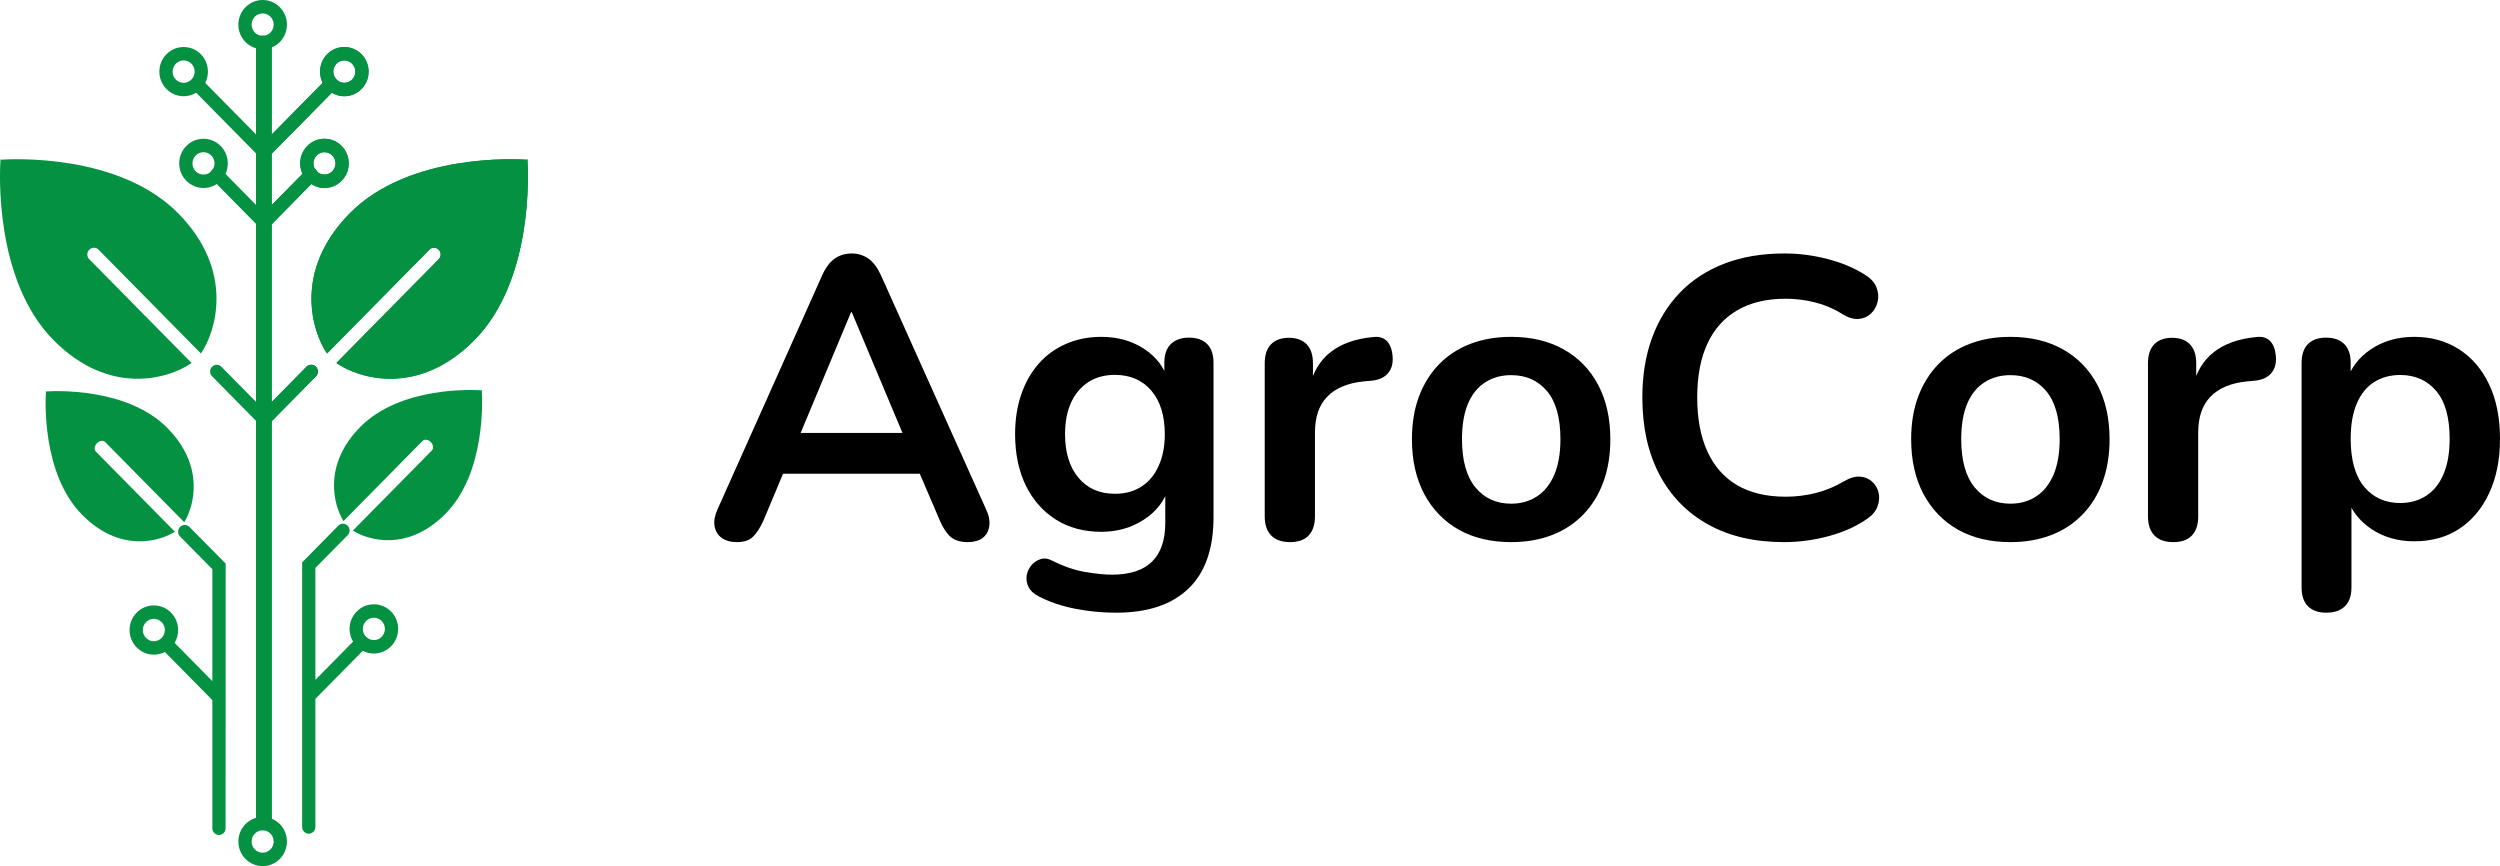 <svg width="127" height="44" viewBox="0 0 127 44" fill="none" xmlns="http://www.w3.org/2000/svg">
<path fill-rule="evenodd" clip-rule="evenodd" d="M13.343 1.819C13.652 1.819 13.903 1.565 13.903 1.251C13.903 0.937 13.652 0.682 13.343 0.682C13.033 0.682 12.782 0.937 12.782 1.251C12.782 1.565 13.033 1.819 13.343 1.819ZM13.343 2.501C14.024 2.501 14.576 1.941 14.576 1.251C14.576 0.56 14.024 0 13.343 0C12.662 0 12.109 0.56 12.109 1.251C12.109 1.941 12.662 2.501 13.343 2.501Z" fill="#049141"/>
<path fill-rule="evenodd" clip-rule="evenodd" d="M13.343 43.318C13.652 43.318 13.903 43.063 13.903 42.749C13.903 42.435 13.652 42.181 13.343 42.181C13.033 42.181 12.782 42.435 12.782 42.749C12.782 43.063 13.033 43.318 13.343 43.318ZM13.343 44C14.024 44 14.576 43.44 14.576 42.749C14.576 42.059 14.024 41.499 13.343 41.499C12.662 41.499 12.109 42.059 12.109 42.749C12.109 43.44 12.662 44 13.343 44Z" fill="#049141"/>
<path fill-rule="evenodd" clip-rule="evenodd" d="M17.056 4.022C17.188 4.156 17.188 4.372 17.056 4.505L13.679 7.929L13.679 10.546L15.572 8.627C15.703 8.494 15.916 8.494 16.047 8.627C16.179 8.76 16.179 8.976 16.047 9.109L13.679 11.511L13.679 41.612C13.679 41.801 13.528 41.953 13.343 41.953C13.157 41.953 13.006 41.801 13.006 41.612L13.006 2.16C13.006 1.972 13.157 1.819 13.343 1.819C13.528 1.819 13.679 1.972 13.679 2.16L13.679 6.965L16.581 4.022C16.712 3.889 16.925 3.889 17.056 4.022Z" fill="#049141"/>
<path d="M13.679 21.516V20.551L15.572 18.632C15.703 18.499 15.916 18.499 16.047 18.632C16.179 18.765 16.179 18.981 16.047 19.115L13.679 21.516Z" fill="#049141"/>
<path fill-rule="evenodd" clip-rule="evenodd" d="M16.482 8.868C16.792 8.868 17.043 8.614 17.043 8.3C17.043 7.986 16.792 7.731 16.482 7.731C16.173 7.731 15.922 7.986 15.922 8.3C15.922 8.614 16.173 8.868 16.482 8.868ZM16.482 9.55C17.163 9.55 17.716 8.99 17.716 8.3C17.716 7.609 17.163 7.049 16.482 7.049C15.801 7.049 15.249 7.609 15.249 8.3C15.249 8.99 15.801 9.55 16.482 9.55Z" fill="#049141"/>
<path fill-rule="evenodd" clip-rule="evenodd" d="M17.491 4.207C17.801 4.207 18.052 3.952 18.052 3.638C18.052 3.324 17.801 3.07 17.491 3.07C17.182 3.07 16.931 3.324 16.931 3.638C16.931 3.952 17.182 4.207 17.491 4.207ZM17.491 4.889C18.172 4.889 18.725 4.329 18.725 3.638C18.725 2.948 18.172 2.388 17.491 2.388C16.81 2.388 16.258 2.948 16.258 3.638C16.258 4.329 16.81 4.889 17.491 4.889Z" fill="#049141"/>
<path fill-rule="evenodd" clip-rule="evenodd" d="M17.056 4.022C17.188 4.156 17.188 4.372 17.056 4.505L13.679 7.929L13.679 10.546L15.572 8.627C15.703 8.494 15.916 8.494 16.047 8.627C16.179 8.76 16.179 8.976 16.047 9.109L13.679 11.511L13.679 41.612C13.679 41.801 13.528 41.953 13.343 41.953C13.157 41.953 13.006 41.801 13.006 41.612L13.006 2.16C13.006 1.972 13.157 1.819 13.343 1.819C13.528 1.819 13.679 1.972 13.679 2.16L13.679 6.965L16.581 4.022C16.712 3.889 16.925 3.889 17.056 4.022Z" fill="#049141"/>
<path d="M13.679 21.516V20.551L15.572 18.632C15.703 18.499 15.916 18.499 16.047 18.632C16.179 18.765 16.179 18.981 16.047 19.115L13.679 21.516Z" fill="#049141"/>
<path d="M16.613 17.957L21.816 12.681C21.943 12.551 22.154 12.554 22.285 12.687C22.416 12.82 22.419 13.033 22.291 13.163L17.088 18.439C18.19 19.215 21.23 20.188 24.108 17.27C27.124 14.211 26.832 8.671 26.796 8.135L26.815 8.116C26.815 8.116 26.808 8.115 26.795 8.114C26.794 8.101 26.793 8.093 26.793 8.093L26.774 8.113C26.246 8.076 20.782 7.78 17.766 10.838C14.888 13.757 15.847 16.84 16.613 17.957Z" fill="#049141"/>
<path fill-rule="evenodd" clip-rule="evenodd" d="M16.482 8.868C16.792 8.868 17.043 8.614 17.043 8.3C17.043 7.986 16.792 7.731 16.482 7.731C16.173 7.731 15.922 7.986 15.922 8.3C15.922 8.614 16.173 8.868 16.482 8.868ZM16.482 9.55C17.163 9.55 17.716 8.99 17.716 8.3C17.716 7.609 17.163 7.049 16.482 7.049C15.801 7.049 15.249 7.609 15.249 8.3C15.249 8.99 15.801 9.55 16.482 9.55Z" fill="#049141"/>
<path fill-rule="evenodd" clip-rule="evenodd" d="M17.491 4.207C17.801 4.207 18.052 3.952 18.052 3.638C18.052 3.324 17.801 3.07 17.491 3.07C17.182 3.07 16.931 3.324 16.931 3.638C16.931 3.952 17.182 4.207 17.491 4.207ZM17.491 4.889C18.172 4.889 18.725 4.329 18.725 3.638C18.725 2.948 18.172 2.388 17.491 2.388C16.81 2.388 16.258 2.948 16.258 3.638C16.258 4.329 16.81 4.889 17.491 4.889Z" fill="#049141"/>
<path fill-rule="evenodd" clip-rule="evenodd" d="M17.056 4.022C17.188 4.156 17.188 4.372 17.056 4.505L13.679 7.929L13.679 10.546L15.572 8.627C15.703 8.494 15.916 8.494 16.047 8.627C16.179 8.76 16.179 8.976 16.047 9.109L13.679 11.511L13.679 41.612C13.679 41.801 13.528 41.953 13.343 41.953C13.157 41.953 13.006 41.801 13.006 41.612L13.006 2.16C13.006 1.972 13.157 1.819 13.343 1.819C13.528 1.819 13.679 1.972 13.679 2.16L13.679 6.965L16.581 4.022C16.712 3.889 16.925 3.889 17.056 4.022Z" fill="#049141"/>
<path d="M13.679 21.516V20.551L15.572 18.632C15.703 18.499 15.916 18.499 16.047 18.632C16.179 18.765 16.179 18.981 16.047 19.115L13.679 21.516Z" fill="#049141"/>
<path d="M16.613 17.957L21.816 12.681C21.943 12.551 22.154 12.554 22.285 12.687C22.416 12.82 22.419 13.033 22.291 13.163L17.088 18.439C18.19 19.215 21.23 20.188 24.108 17.27C27.124 14.211 26.832 8.671 26.796 8.135L26.815 8.116C26.815 8.116 26.808 8.115 26.795 8.114C26.794 8.101 26.793 8.093 26.793 8.093L26.774 8.113C26.246 8.076 20.782 7.78 17.766 10.838C14.888 13.757 15.847 16.84 16.613 17.957Z" fill="#049141"/>
<path fill-rule="evenodd" clip-rule="evenodd" d="M10.338 8.868C10.028 8.868 9.777 8.614 9.777 8.3C9.777 7.986 10.028 7.731 10.338 7.731C10.647 7.731 10.898 7.986 10.898 8.3C10.898 8.614 10.647 8.868 10.338 8.868ZM10.338 9.55C9.656 9.55 9.104 8.99 9.104 8.3C9.104 7.609 9.656 7.049 10.338 7.049C11.019 7.049 11.571 7.609 11.571 8.3C11.571 8.99 11.019 9.55 10.338 9.55Z" fill="#049141"/>
<path fill-rule="evenodd" clip-rule="evenodd" d="M7.815 32.574C7.506 32.574 7.255 32.32 7.255 32.006C7.255 31.692 7.506 31.437 7.815 31.437C8.125 31.437 8.376 31.692 8.376 32.006C8.376 32.32 8.125 32.574 7.815 32.574ZM7.815 33.256C7.134 33.256 6.582 32.696 6.582 32.006C6.582 31.315 7.134 30.755 7.815 30.755C8.497 30.755 9.049 31.315 9.049 32.006C9.049 32.696 8.497 33.256 7.815 33.256Z" fill="#049141"/>
<path fill-rule="evenodd" clip-rule="evenodd" d="M9.147 26.769C9.016 26.903 9.016 27.119 9.147 27.252L10.787 28.914V34.601L8.67 32.454C8.539 32.321 8.326 32.321 8.194 32.454C8.063 32.587 8.063 32.803 8.194 32.937L10.787 35.565V42.075C10.787 42.264 10.937 42.416 11.123 42.416C11.309 42.416 11.46 42.264 11.46 42.075L11.463 28.628L9.623 26.769C9.492 26.636 9.279 26.636 9.147 26.769Z" fill="#049141"/>
<path fill-rule="evenodd" clip-rule="evenodd" d="M9.329 4.207C9.019 4.207 8.768 3.952 8.768 3.638C8.768 3.324 9.019 3.07 9.329 3.07C9.638 3.07 9.889 3.324 9.889 3.638C9.889 3.952 9.638 4.207 9.329 4.207ZM9.329 4.889C8.647 4.889 8.095 4.329 8.095 3.638C8.095 2.948 8.647 2.388 9.329 2.388C10.01 2.388 10.562 2.948 10.562 3.638C10.562 4.329 10.01 4.889 9.329 4.889Z" fill="#049141"/>
<path fill-rule="evenodd" clip-rule="evenodd" d="M9.763 4.022C9.632 4.156 9.632 4.372 9.763 4.505L13.141 7.929V10.546L11.248 8.627C11.117 8.494 10.904 8.494 10.773 8.627C10.641 8.76 10.641 8.976 10.773 9.109L13.141 11.511L13.141 41.612C13.141 41.801 13.291 41.953 13.477 41.953C13.663 41.953 13.813 41.801 13.813 41.612L13.813 2.16C13.813 1.972 13.663 1.819 13.477 1.819C13.291 1.819 13.141 1.972 13.141 2.16V6.965L10.239 4.022C10.108 3.889 9.895 3.889 9.763 4.022Z" fill="#049141"/>
<path d="M13.141 21.516V20.551L11.248 18.632C11.117 18.499 10.904 18.499 10.773 18.632C10.641 18.765 10.641 18.981 10.773 19.115L13.141 21.516Z" fill="#049141"/>
<path d="M10.207 17.957L5.004 12.681C4.876 12.551 4.666 12.554 4.535 12.687C4.404 12.82 4.401 13.033 4.529 13.163L9.732 18.439C8.63 19.215 5.589 20.188 2.711 17.27C-0.305 14.211 -0.012 8.671 0.024 8.135L0.005 8.116C0.005 8.116 0.012 8.115 0.025 8.114C0.026 8.101 0.027 8.093 0.027 8.093L0.046 8.113C0.574 8.076 6.038 7.78 9.054 10.838C11.932 13.757 10.973 16.84 10.207 17.957Z" fill="#049141"/>
<path d="M8.884 27.011L4.87 22.941C4.769 22.839 4.794 22.648 4.925 22.515C5.057 22.381 5.245 22.356 5.345 22.458L9.359 26.529C9.869 25.698 10.406 23.672 8.511 21.75C6.448 19.658 2.709 19.861 2.348 19.886L2.335 19.873C2.335 19.873 2.334 19.877 2.334 19.887C2.324 19.888 2.32 19.888 2.32 19.888L2.333 19.901C2.308 20.268 2.108 24.058 4.171 26.151C6.066 28.072 8.064 27.528 8.884 27.011Z" fill="#049141"/>
<path fill-rule="evenodd" clip-rule="evenodd" d="M18.993 32.517C19.302 32.517 19.553 32.262 19.553 31.948C19.553 31.634 19.302 31.38 18.993 31.38C18.683 31.38 18.432 31.634 18.432 31.948C18.432 32.262 18.683 32.517 18.993 32.517ZM18.993 33.199C19.674 33.199 20.226 32.639 20.226 31.948C20.226 31.258 19.674 30.698 18.993 30.698C18.312 30.698 17.759 31.258 17.759 31.948C17.759 32.639 18.312 33.199 18.993 33.199Z" fill="#049141"/>
<path fill-rule="evenodd" clip-rule="evenodd" d="M17.661 26.705C17.792 26.838 17.792 27.054 17.661 27.187L16.022 28.849V34.536L18.138 32.389C18.27 32.256 18.483 32.256 18.614 32.389C18.745 32.523 18.745 32.739 18.614 32.872L16.022 35.501V42.01C16.022 42.199 15.871 42.351 15.685 42.351C15.499 42.351 15.349 42.199 15.349 42.01V28.567L17.185 26.705C17.317 26.571 17.53 26.571 17.661 26.705Z" fill="#049141"/>
<path d="M17.925 26.954L21.939 22.883C22.039 22.781 22.015 22.59 21.883 22.457C21.752 22.324 21.564 22.299 21.463 22.401L17.449 26.471C16.939 25.64 16.402 23.614 18.297 21.693C20.361 19.601 24.099 19.803 24.46 19.828L24.474 19.815C24.474 19.815 24.474 19.82 24.475 19.829C24.484 19.83 24.489 19.831 24.489 19.831L24.476 19.844C24.5 20.21 24.7 24.001 22.637 26.093C20.742 28.015 18.744 27.471 17.925 26.954Z" fill="#049141"/>
<path d="M37.434 27.54C37.112 27.54 36.852 27.465 36.653 27.318C36.458 27.171 36.339 26.972 36.298 26.721C36.26 26.467 36.31 26.187 36.448 25.879L41.773 13.972C41.95 13.581 42.163 13.301 42.412 13.13C42.658 12.961 42.944 12.876 43.272 12.876C43.581 12.876 43.859 12.961 44.108 13.13C44.354 13.301 44.567 13.581 44.747 13.972L50.095 25.879C50.241 26.187 50.294 26.471 50.253 26.729C50.216 26.99 50.103 27.19 49.914 27.334C49.724 27.471 49.474 27.54 49.164 27.54C48.79 27.54 48.498 27.449 48.289 27.27C48.078 27.085 47.894 26.805 47.737 26.427L46.419 23.351L47.508 24.067H38.988L40.077 23.351L38.791 26.427C38.611 26.821 38.428 27.103 38.238 27.278C38.053 27.453 37.785 27.54 37.434 27.54ZM43.232 15.864L40.4 22.644L39.879 21.992H46.624L46.119 22.644L43.272 15.864H43.232Z" fill="black"/>
<path d="M56.697 31.125C55.974 31.125 55.271 31.055 54.592 30.918C53.916 30.785 53.303 30.576 52.754 30.29C52.502 30.157 52.331 29.996 52.243 29.805C52.153 29.615 52.125 29.42 52.157 29.225C52.192 29.029 52.274 28.856 52.4 28.709C52.53 28.559 52.691 28.456 52.879 28.399C53.068 28.345 53.26 28.375 53.461 28.486C54.052 28.782 54.611 28.973 55.142 29.058C55.67 29.148 56.12 29.193 56.493 29.193C57.393 29.193 58.068 28.973 58.52 28.534C58.97 28.093 59.196 27.439 59.196 26.57V24.742H59.376C59.172 25.432 58.75 25.982 58.111 26.396C57.477 26.809 56.756 27.016 55.951 27.016C55.065 27.016 54.295 26.809 53.641 26.396C52.985 25.982 52.475 25.406 52.109 24.663C51.748 23.916 51.567 23.047 51.567 22.056C51.567 21.309 51.671 20.633 51.882 20.029C52.09 19.425 52.386 18.906 52.769 18.471C53.15 18.038 53.612 17.704 54.152 17.47C54.696 17.231 55.295 17.112 55.951 17.112C56.784 17.112 57.51 17.319 58.135 17.732C58.758 18.145 59.164 18.692 59.353 19.369L59.148 19.878V18.431C59.148 18.014 59.258 17.696 59.478 17.478C59.702 17.261 60.009 17.152 60.398 17.152C60.8 17.152 61.108 17.261 61.325 17.478C61.539 17.696 61.647 18.014 61.647 18.431V26.268C61.647 27.878 61.222 29.09 60.374 29.901C59.529 30.715 58.304 31.125 56.697 31.125ZM56.634 25.084C57.157 25.084 57.609 24.963 57.986 24.718C58.363 24.476 58.654 24.126 58.858 23.669C59.066 23.214 59.172 22.676 59.172 22.056C59.172 21.118 58.944 20.383 58.489 19.846C58.033 19.312 57.414 19.043 56.634 19.043C56.116 19.043 55.668 19.167 55.291 19.409C54.914 19.653 54.619 20.001 54.411 20.45C54.207 20.895 54.105 21.432 54.105 22.056C54.105 22.99 54.333 23.729 54.788 24.273C55.244 24.814 55.859 25.084 56.634 25.084Z" fill="black"/>
<path d="M65.532 27.54C65.119 27.54 64.8 27.428 64.577 27.203C64.357 26.978 64.248 26.654 64.248 26.23V18.453C64.248 18.031 64.353 17.71 64.569 17.489C64.782 17.27 65.085 17.16 65.477 17.16C65.862 17.16 66.162 17.27 66.377 17.489C66.591 17.71 66.698 18.031 66.698 18.453V19.747H66.495C66.683 18.927 67.051 18.307 67.599 17.883C68.147 17.455 68.875 17.2 69.783 17.119C70.065 17.087 70.288 17.158 70.456 17.328C70.623 17.501 70.719 17.766 70.746 18.124C70.771 18.467 70.693 18.747 70.511 18.959C70.333 19.168 70.065 19.295 69.705 19.337L69.258 19.377C68.444 19.464 67.83 19.723 67.418 20.157C67.005 20.586 66.8 21.191 66.8 21.972V26.23C66.8 26.654 66.692 26.978 66.479 27.203C66.264 27.428 65.949 27.54 65.532 27.54Z" fill="black"/>
<path d="M76.766 27.54C75.746 27.54 74.86 27.33 74.104 26.908C73.352 26.482 72.767 25.875 72.348 25.091C71.933 24.303 71.726 23.377 71.726 22.314C71.726 21.51 71.844 20.789 72.08 20.153C72.317 19.519 72.655 18.973 73.096 18.512C73.541 18.054 74.073 17.708 74.687 17.472C75.305 17.232 75.998 17.112 76.766 17.112C77.789 17.112 78.675 17.324 79.427 17.744C80.183 18.166 80.768 18.767 81.183 19.545C81.597 20.325 81.805 21.248 81.805 22.314C81.805 23.12 81.687 23.843 81.451 24.483C81.219 25.123 80.88 25.673 80.435 26.132C79.994 26.592 79.463 26.94 78.844 27.18C78.224 27.42 77.531 27.54 76.766 27.54ZM76.766 25.587C77.264 25.587 77.699 25.465 78.073 25.219C78.451 24.975 78.744 24.609 78.955 24.123C79.163 23.639 79.27 23.034 79.27 22.314C79.27 21.222 79.041 20.405 78.585 19.865C78.128 19.327 77.522 19.057 76.766 19.057C76.272 19.057 75.837 19.177 75.459 19.417C75.081 19.653 74.785 20.013 74.577 20.497C74.372 20.983 74.269 21.59 74.269 22.314C74.269 23.392 74.498 24.209 74.954 24.763C75.411 25.313 76.014 25.587 76.766 25.587Z" fill="black"/>
<path d="M90.633 27.54C89.127 27.54 87.837 27.24 86.764 26.639C85.69 26.039 84.865 25.189 84.288 24.087C83.715 22.987 83.431 21.689 83.431 20.192C83.431 19.076 83.593 18.071 83.92 17.174C84.25 16.273 84.723 15.505 85.338 14.867C85.957 14.225 86.712 13.733 87.605 13.389C88.502 13.047 89.511 12.876 90.633 12.876C91.386 12.876 92.123 12.97 92.844 13.16C93.569 13.346 94.206 13.614 94.751 13.966C95.039 14.14 95.231 14.353 95.327 14.606C95.423 14.855 95.441 15.096 95.383 15.333C95.329 15.566 95.217 15.763 95.047 15.925C94.875 16.089 94.664 16.182 94.414 16.202C94.162 16.224 93.885 16.139 93.581 15.949C93.158 15.68 92.702 15.487 92.211 15.364C91.718 15.238 91.22 15.175 90.713 15.175C89.74 15.175 88.918 15.372 88.246 15.767C87.577 16.159 87.072 16.723 86.732 17.466C86.389 18.209 86.219 19.117 86.219 20.192C86.219 21.263 86.389 22.173 86.732 22.926C87.072 23.68 87.577 24.253 88.246 24.648C88.918 25.039 89.74 25.233 90.713 25.233C91.23 25.233 91.742 25.17 92.251 25.043C92.758 24.913 93.236 24.712 93.685 24.443C93.989 24.269 94.258 24.194 94.494 24.214C94.734 24.23 94.937 24.314 95.103 24.467C95.267 24.615 95.377 24.798 95.431 25.02C95.484 25.241 95.467 25.47 95.383 25.707C95.303 25.944 95.139 26.149 94.895 26.323C94.35 26.715 93.697 27.015 92.94 27.224C92.181 27.433 91.412 27.54 90.633 27.54Z" fill="black"/>
<path d="M102.127 27.54C101.107 27.54 100.221 27.33 99.465 26.908C98.713 26.482 98.128 25.875 97.709 25.091C97.294 24.303 97.087 23.377 97.087 22.314C97.087 21.51 97.205 20.789 97.441 20.153C97.678 19.519 98.016 18.973 98.457 18.512C98.902 18.054 99.434 17.708 100.048 17.472C100.666 17.232 101.359 17.112 102.127 17.112C103.15 17.112 104.036 17.324 104.788 17.744C105.544 18.166 106.129 18.767 106.544 19.545C106.958 20.325 107.166 21.248 107.166 22.314C107.166 23.12 107.048 23.843 106.812 24.483C106.58 25.123 106.241 25.673 105.796 26.132C105.355 26.592 104.824 26.94 104.206 27.18C103.585 27.42 102.892 27.54 102.127 27.54ZM102.127 25.587C102.625 25.587 103.06 25.465 103.434 25.219C103.812 24.975 104.105 24.609 104.316 24.123C104.524 23.639 104.631 23.034 104.631 22.314C104.631 21.222 104.402 20.405 103.946 19.865C103.489 19.327 102.883 19.057 102.127 19.057C101.633 19.057 101.197 19.177 100.819 19.417C100.442 19.653 100.146 20.013 99.938 20.497C99.733 20.983 99.63 21.59 99.63 22.314C99.63 23.392 99.859 24.209 100.316 24.763C100.772 25.313 101.375 25.587 102.127 25.587Z" fill="black"/>
<path d="M110.401 27.54C109.988 27.54 109.669 27.428 109.446 27.203C109.227 26.978 109.117 26.654 109.117 26.23V18.453C109.117 18.031 109.223 17.71 109.438 17.489C109.652 17.27 109.955 17.16 110.346 17.16C110.732 17.16 111.031 17.27 111.247 17.489C111.46 17.71 111.568 18.031 111.568 18.453V19.747H111.364C111.552 18.927 111.92 18.307 112.468 17.883C113.016 17.455 113.744 17.2 114.652 17.119C114.934 17.087 115.157 17.158 115.326 17.328C115.492 17.501 115.588 17.766 115.615 18.124C115.641 18.467 115.562 18.747 115.38 18.959C115.202 19.168 114.934 19.295 114.574 19.337L114.128 19.377C113.314 19.464 112.699 19.723 112.288 20.157C111.875 20.586 111.669 21.191 111.669 21.972V26.23C111.669 26.654 111.562 26.978 111.348 27.203C111.133 27.428 110.818 27.54 110.401 27.54Z" fill="black"/>
<path d="M118.179 31.125C117.772 31.125 117.461 31.015 117.245 30.798C117.027 30.579 116.921 30.26 116.921 29.841V18.435C116.921 18.017 117.027 17.698 117.245 17.479C117.461 17.261 117.768 17.152 118.164 17.152C118.564 17.152 118.872 17.261 119.09 17.479C119.306 17.698 119.415 18.017 119.415 18.435V20.029L119.193 19.416C119.399 18.72 119.815 18.162 120.444 17.742C121.071 17.323 121.802 17.112 122.637 17.112C123.502 17.112 124.262 17.323 124.918 17.742C125.571 18.162 126.081 18.758 126.446 19.527C126.814 20.298 127 21.221 127 22.293C127 23.351 126.814 24.274 126.446 25.059C126.081 25.84 125.575 26.444 124.925 26.868C124.28 27.289 123.518 27.498 122.637 27.498C121.814 27.498 121.089 27.291 120.468 26.876C119.85 26.458 119.432 25.916 119.217 25.25H119.454V29.841C119.454 30.26 119.343 30.579 119.122 30.798C118.9 31.015 118.585 31.125 118.179 31.125ZM121.933 25.553C122.427 25.553 122.867 25.432 123.247 25.186C123.627 24.943 123.92 24.579 124.126 24.095C124.336 23.612 124.442 23.01 124.442 22.293C124.442 21.205 124.213 20.392 123.754 19.854C123.294 19.318 122.687 19.049 121.933 19.049C121.43 19.049 120.99 19.168 120.61 19.408C120.234 19.643 119.941 20.001 119.731 20.484C119.52 20.968 119.415 21.572 119.415 22.293C119.415 23.367 119.644 24.18 120.104 24.732C120.563 25.28 121.172 25.553 121.933 25.553Z" fill="black"/>
</svg>
